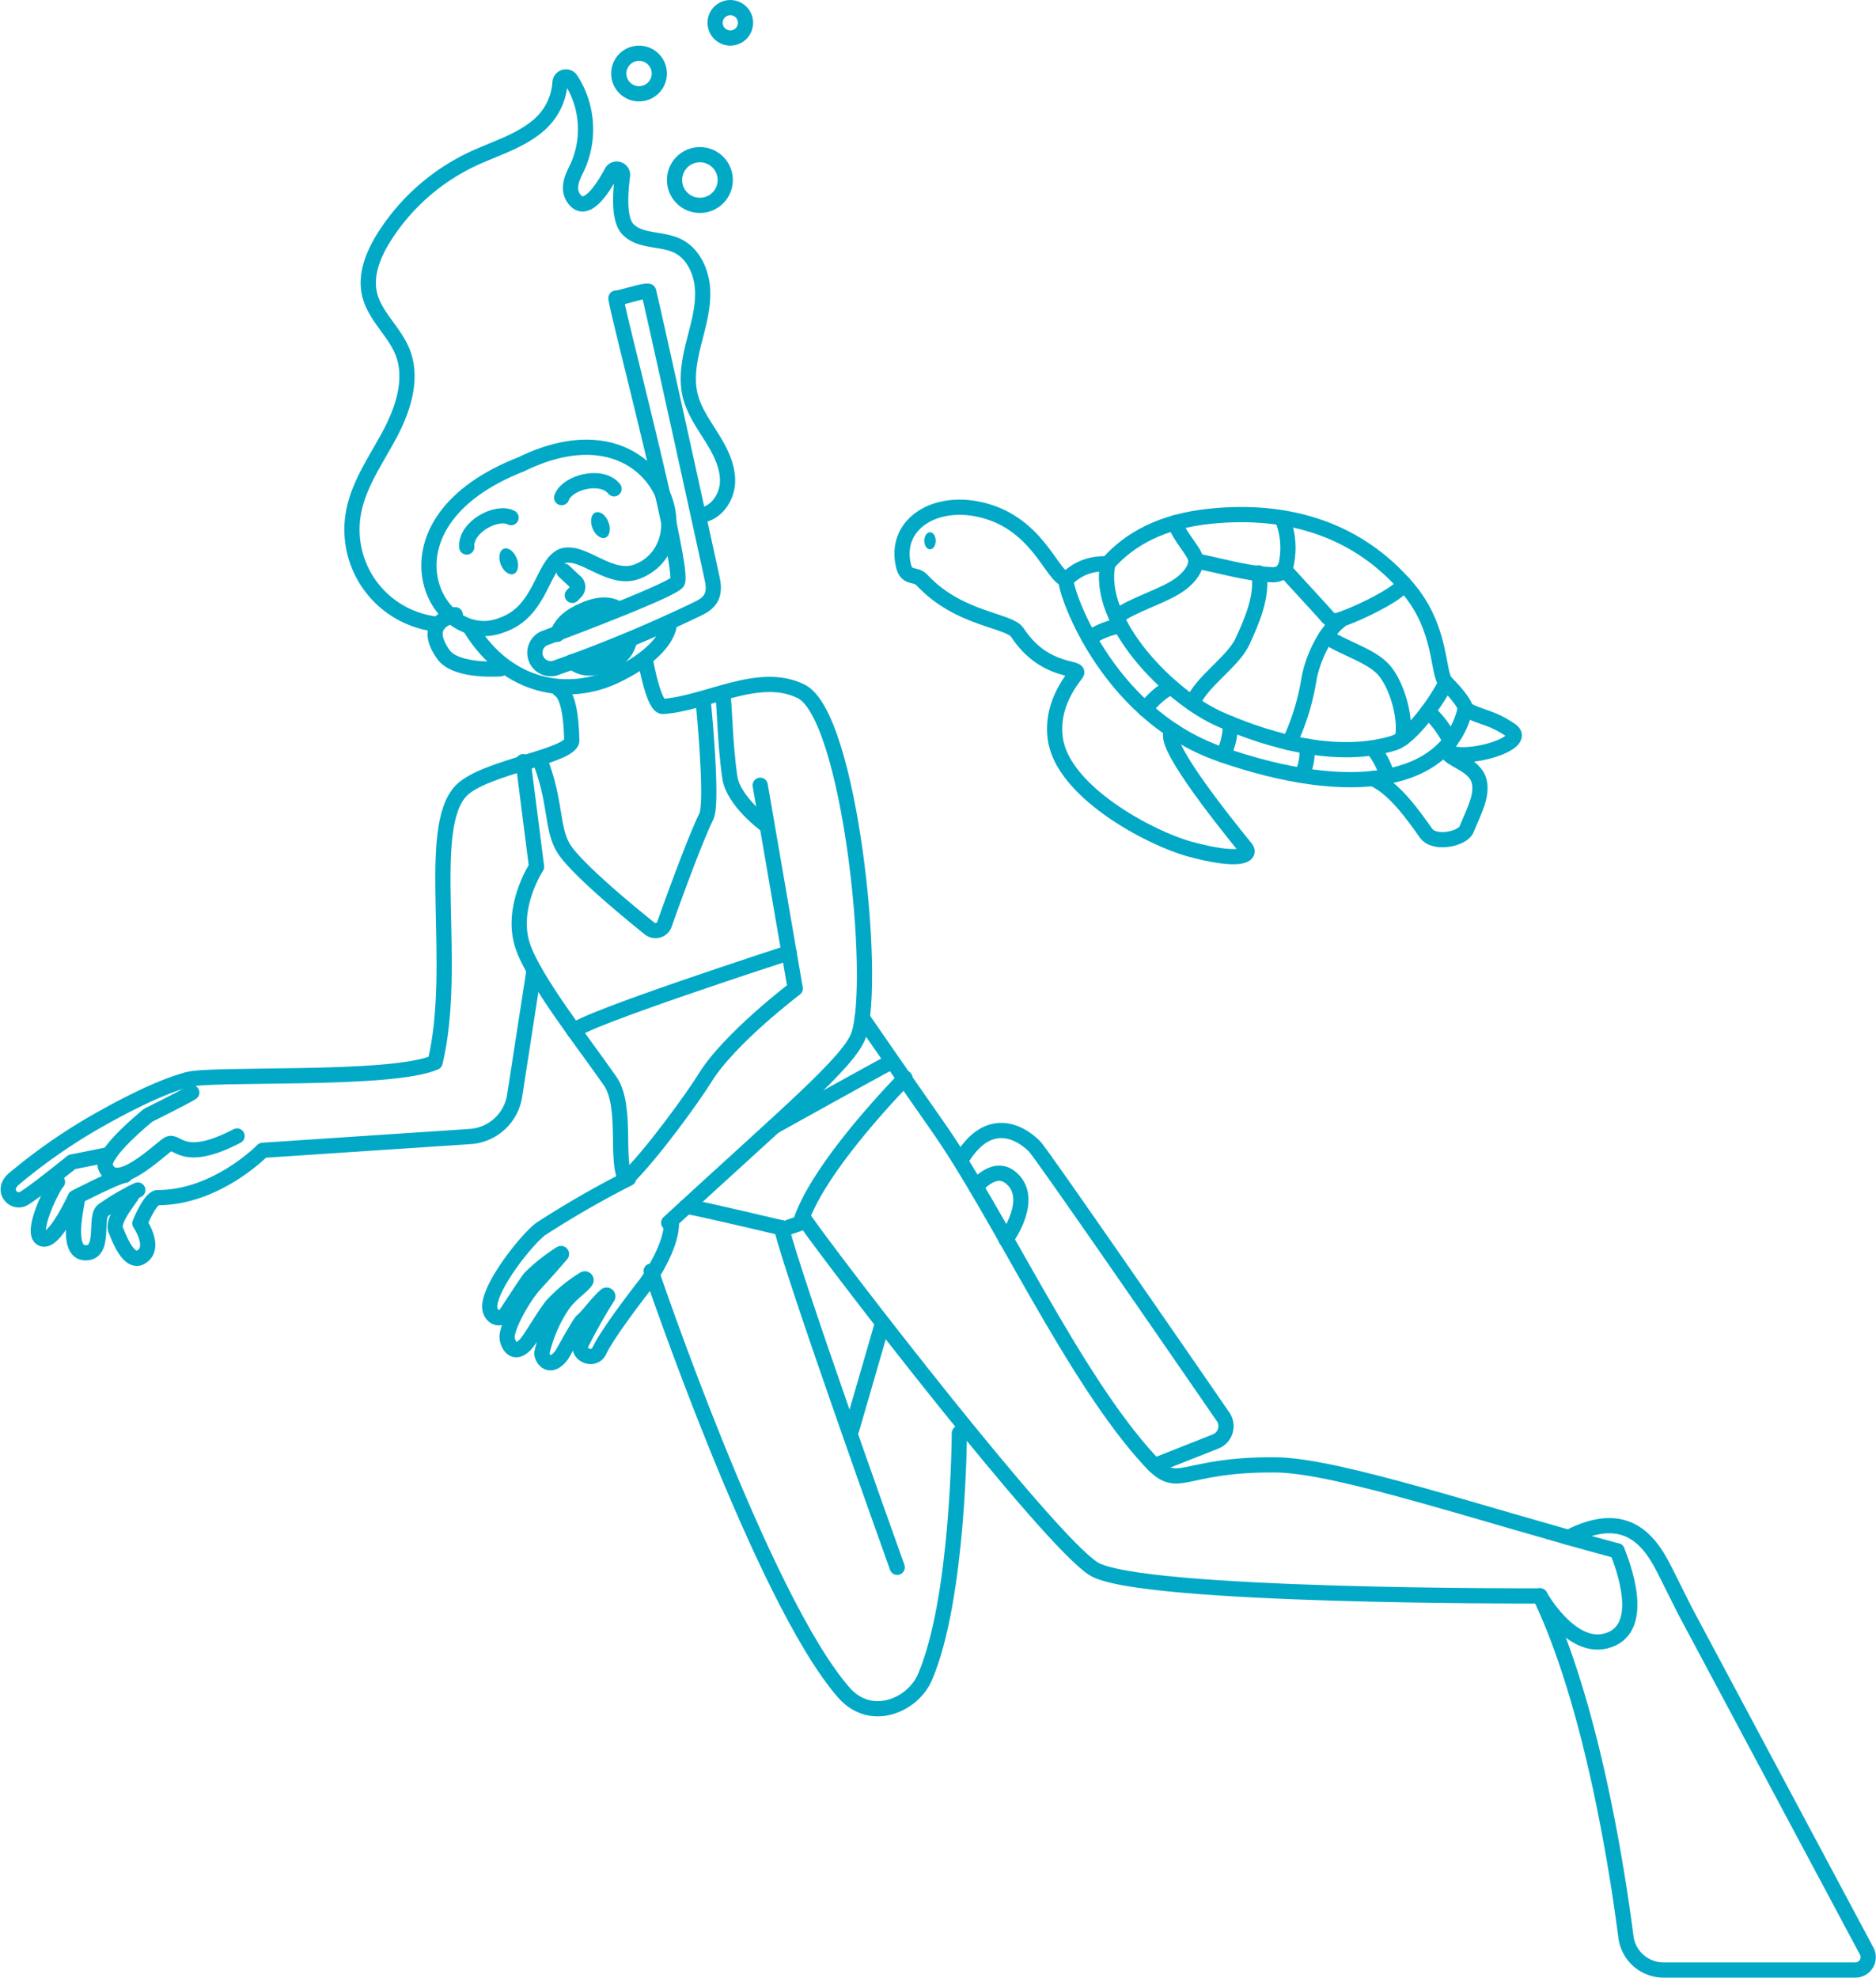 <svg xmlns="http://www.w3.org/2000/svg" width="369.93" height="389.983"><g data-name="グループ 10367"><g data-name="グループ 10361"><g data-name="グループ 10362"><path fill="none" stroke="#01a9c7" stroke-linecap="round" stroke-linejoin="round" stroke-miterlimit="10" stroke-width="3" d="M210.261 114.265c-2.947-.575-5.685-11.585-17.6-13.907-8.937-1.742-16.381 3.4-14.5 11.2.651 2.7 2.339 1.421 3.639 2.824 7.236 7.813 17.186 7.874 18.808 10.345 5.455 8.311 12.815 6.6 11.589 8.153-3.85 4.886-4.579 9.211-4.11 12.73 1.405 10.558 18.811 19.732 26.537 21.833 9.522 2.589 12.271 1.336 10.991-.232-4.928-6.037-17.865-22.347-14.111-23" data-name="パス 125"/><path fill="none" stroke="#01a9c7" stroke-linecap="round" stroke-linejoin="round" stroke-miterlimit="10" stroke-width="3" d="M238.84 101.776c-9.783.971-16.062 4.515-20.354 9.322-.236.265-4.432-.629-8.227 3.165-.757.757 7.256 26.368 30.381 34.451 25.9 9.054 44.855 5.8 48.281-8.906.164-.7-1.508-2.918-3.776-5.185-1.816-1.816-.644-10.589-7.632-18.744-9.647-11.259-23.07-15.653-38.673-14.103" data-name="パス 126"/><path fill="none" stroke="#01a9c7" stroke-linecap="round" stroke-linejoin="round" stroke-miterlimit="10" stroke-width="3" d="M270.703 153.528c4.29 1.851 8.242 7.59 10.487 10.76 1.669 2.359 7.207 1.126 7.974-.7 1.681-4.01 3.27-6.924 2.449-9.73-.939-3.21-5.862-4.053-6.237-5.651 3.6 2.136 16.243-1.649 12.579-4.17-4.045-2.784-5.831-2.4-9.034-4.227" data-name="パス 127"/><path fill="none" stroke="#01a9c7" stroke-linecap="round" stroke-linejoin="round" stroke-miterlimit="10" stroke-width="3" d="M218.487 111.099c-2.547 11.583 12.346 26.49 22.154 30.764 6.369 2.775 21.353 8.552 34.141 4.684 3.593-1.088 8.679-8.569 10.364-11.924" data-name="パス 128"/><path fill="none" stroke="#01a9c7" stroke-linecap="round" stroke-miterlimit="10" stroke-width="3" d="M214.766 125.858a15.6 15.6 0 0 1 6.22-2.463" data-name="パス 129"/><path fill="none" stroke="#01a9c7" stroke-linecap="round" stroke-miterlimit="10" stroke-width="3" d="M225.787 139.809c1.416-1.618 3.221-3.6 5.257-4.291" data-name="パス 130"/><path fill="none" stroke="#01a9c7" stroke-linecap="round" stroke-miterlimit="10" stroke-width="3" d="M242.639 142.707a14.5 14.5 0 0 1-1.421 6.207" data-name="パス 131"/><path fill="none" stroke="#01a9c7" stroke-linecap="round" stroke-miterlimit="10" stroke-width="3" d="M257.677 147.151a10.27 10.27 0 0 1-.966 5.679" data-name="パス 132"/><path fill="none" stroke="#01a9c7" stroke-linecap="round" stroke-miterlimit="10" stroke-width="3" d="M270.703 147.546a15.6 15.6 0 0 1 2.835 5.441" data-name="パス 133"/><path fill="none" stroke="#01a9c7" stroke-linecap="round" stroke-miterlimit="10" stroke-width="3" d="M281.45 140.439c1.7.838 3.664 4.01 4.583 5.667" data-name="パス 134"/><path fill="none" stroke="#01a9c7" stroke-linecap="round" stroke-linejoin="round" stroke-miterlimit="10" stroke-width="3" d="M220.135 121.695c3.163-2.51 9.74-4.208 12.9-6.718 1.427-1.132 2.965-2.875 2.745-4.684-.182-1.5-3.27-4.512-4.064-7.211" data-name="パス 135"/><path fill="none" stroke="#01a9c7" stroke-linecap="round" stroke-linejoin="round" stroke-miterlimit="10" stroke-width="3" d="M236.089 110.659c4.364.844 9.97 2.487 14.412 2.651a3.5 3.5 0 0 0 2.057-.352 3.23 3.23 0 0 0 1.17-2.238 15.2 15.2 0 0 0-.813-8.289" data-name="パス 136"/><path fill="none" stroke="#01a9c7" stroke-linecap="round" stroke-linejoin="round" stroke-miterlimit="10" stroke-width="3" d="M253.222 112.244c2.408 2.7 5.832 6.349 8.239 9.045a3.8 3.8 0 0 0 1.437 1.157c1.126.41 14.031-5.521 13.845-7.45" data-name="パス 137"/><path fill="none" stroke="#01a9c7" stroke-linecap="round" stroke-linejoin="round" stroke-miterlimit="10" stroke-width="3" d="M261.482 125.513c4 2.578 9.447 3.913 11.807 7.091s4.028 9.125 3.264 13.008" data-name="パス 138"/><path fill="none" stroke="#01a9c7" stroke-linecap="round" stroke-linejoin="round" stroke-miterlimit="10" stroke-width="3" d="M264.116 122.506c-3.046 2.409-5.408 7.781-6.034 11.614a46 46 0 0 1-3.846 12.338" data-name="パス 139"/><path fill="none" stroke="#01a9c7" stroke-linecap="round" stroke-linejoin="round" stroke-miterlimit="10" stroke-width="3" d="M248.19 112.977c.934 4.314-1.354 9.589-3.22 13.588s-8.307 8.018-9.795 12.172" data-name="パス 140"/><path fill="#00a9c7" d="M182.266 106.644c0-.931.5-1.685 1.123-1.685s1.123.754 1.123 1.685-.5 1.685-1.123 1.685-1.123-.754-1.123-1.685" data-name="パス 141"/><path fill="none" stroke="#01a9c7" stroke-linecap="round" stroke-linejoin="round" stroke-miterlimit="10" stroke-width="3" d="M127.419 130.932s1.528 8.5 3.311 8.378c8.712-.609 18.971-7.124 27.276-2.96 9.547 4.787 14.95 56.571 11.34 67.677-1.722 5.3-14.614 15.975-37.485 37.095" data-name="パス 142"/><path fill="none" stroke="#01a9c7" stroke-linecap="round" stroke-linejoin="round" stroke-miterlimit="10" stroke-width="3" d="M123.426 232.585c4.99-4.765 13.413-16.459 15.541-19.944 4.777-7.821 17.848-17.71 17.848-17.71l-6.907-40.082" data-name="パス 143"/><path fill="none" stroke="#01a9c7" stroke-linecap="round" stroke-linejoin="round" stroke-miterlimit="10" stroke-width="3" d="M154.247 242.549c2.522-1.111 2.072-.672 4.594-1.783 5.837 8.417 47.828 62.931 56.8 68.587s88.029 5.356 88.029 5.356" data-name="パス 144"/><path fill="none" stroke="#01a9c7" stroke-linecap="round" stroke-linejoin="round" stroke-miterlimit="10" stroke-width="3" d="M92.741 123.837c7.6 12.34 19.667 13.541 28.267 9.594 7.393-3.394 10.973-7.69 11.035-10.758" data-name="パス 145"/><path fill="none" stroke="#01a9c7" stroke-linecap="round" stroke-linejoin="round" stroke-miterlimit="10" stroke-width="3" d="m101.541 92.062-.006-.013c.168-.066.331-.125.5-.189s.324-.136.492-.2l.005.014c26.769-13.326 37.072 15.517 23.213 21-5.429 2.195-10.826-4.453-14.906-3.017-3.959 1.741-4.082 10.948-11.881 13.605-12.957 5.115-25.657-19.367 2.583-31.2" data-name="パス 146"/><path fill="none" stroke="#01a9c7" stroke-linecap="round" stroke-linejoin="round" stroke-miterlimit="10" stroke-width="3" d="M112.799 130.504c1.82 1.351 3.556 1.7 6.849.507 2.836-1.023 4.152-2.864 4.506-4.853" data-name="パス 147"/><path fill="none" stroke="#01a9c7" stroke-linecap="round" stroke-linejoin="round" stroke-miterlimit="10" stroke-width="3" d="M109.876 125.087c.845-2.123 2.269-3.553 5.491-4.909 2.778-1.169 4.874-1.039 6.319-.267" data-name="パス 148"/><path fill="none" stroke="#01a9c7" stroke-linecap="round" stroke-linejoin="round" stroke-miterlimit="10" stroke-width="3" d="m111.198 112.627 2.108 1.978a1.366 1.366 0 0 1 .323 1.983l-.768.817" data-name="パス 149"/><path fill="none" stroke="#01a9c7" stroke-linecap="round" stroke-linejoin="round" stroke-miterlimit="10" stroke-width="3" d="M133.593 114.744c1.393-3.11-12.348-54.9-12.122-55.965 1.035-.011 5.668-1.623 6.415-1.328.58 1.959 12.165 54.8 12.6 56.919.75 3.683-1.126 4.806-2.97 5.716a277 277 0 0 1-28.127 11.682 3.142 3.142 0 0 1-2.164-5.864c7.195-2.699 25.742-9.762 26.368-11.16" data-name="パス 150"/><path fill="none" stroke="#01a9c7" stroke-linecap="round" stroke-miterlimit="10" stroke-width="3" d="M92.038 107.875c-.3-3.974 5.935-7.274 8.742-5.8" data-name="パス 151"/><path fill="none" stroke="#01a9c7" stroke-linecap="round" stroke-miterlimit="10" stroke-width="3" d="M121.094 96.39c-2.5-3.107-9.3-1.25-10.346 1.743" data-name="パス 152"/><path fill="#00a9c7" d="M98.749 111.315c-.541-1.371-.279-2.759.586-3.1s2.006.492 2.547 1.863.28 2.758-.586 3.1-2.007-.491-2.548-1.862" data-name="パス 153"/><path fill="#00a9c7" d="M116.837 104.165c-.542-1.371-.279-2.759.587-3.1s2.006.492 2.547 1.862.28 2.759-.586 3.1-2.006-.492-2.548-1.862" data-name="パス 154"/><path fill="none" stroke="#01a9c7" stroke-linecap="round" stroke-linejoin="round" stroke-miterlimit="10" stroke-width="3" d="M89.782 121.227c-.345.187-6.965 1.278-2.369 7.814 2.25 3.2 9.548 2.956 11.281 2.846" data-name="パス 155"/><path fill="none" stroke="#01a9c7" stroke-linecap="round" stroke-linejoin="round" stroke-miterlimit="10" stroke-width="3" d="M85.278 122.966a18.753 18.753 0 0 1-15.592-21.76c.983-5.621 4.43-10.438 7.12-15.472s4.681-11.073 2.552-16.367c-1.625-4.042-5.446-7.041-6.468-11.276-.947-3.925.747-8.007 2.906-11.419a41.57 41.57 0 0 1 17.273-15.269c4.425-2.089 9.312-3.446 13.044-6.612a12.16 12.16 0 0 0 4.317-8.479 1.168 1.168 0 0 1 2.151-.6 18.06 18.06 0 0 1 1.467 16.809c-.7 1.564-1.644 3.061-1.531 4.871a3.8 3.8 0 0 0 .477 1.493c2.128 3.436 5.161-.379 7.622-4.944a1.143 1.143 0 0 1 2.136.7c-.56 4.292-.626 8.706 1.007 10.494 2.354 2.579 6.608 1.821 9.766 3.313 3.178 1.5 4.842 5.18 5.021 8.691s-.847 6.953-1.708 10.361-1.567 6.992-.753 10.411c.734 3.079 2.626 5.726 4.3 8.412s3.206 5.666 3.074 8.828-2.521 6.428-5.686 6.453" data-name="パス 156"/><path fill="none" stroke="#01a9c7" stroke-linecap="round" stroke-linejoin="round" stroke-miterlimit="10" stroke-width="3" d="M110.325 136.014c1.649 1.063 2.3 4.917 2.422 9.8.6 3.262-17.218 5.357-21.805 10.1-7.239 7.487-.506 34.282-5.147 53.588-8.778 3.85-45.141 1.969-48.965 3.451" data-name="パス 157"/><path fill="none" stroke="#01a9c7" stroke-linecap="round" stroke-linejoin="round" stroke-miterlimit="10" stroke-width="3" d="M36.829 212.958c-5.16 1.363-12.53 5.091-19.154 8.95a112 112 0 0 0-14.977 10.609c-2.582 2.246.032 5.048 2.092 3.766 2.5-1.558 9.386-7.141 9.386-7.141l7.355-1.473" data-name="パス 158"/><path fill="none" stroke="#01a9c7" stroke-linecap="round" stroke-linejoin="round" stroke-miterlimit="10" stroke-width="3" d="M11.333 233.084c-.489.161-5.7 10.087-3.025 11.2 2.4 1 6.517-8.123 6.517-8.123s8.125-4.215 9.824-4.406" data-name="パス 159"/><path fill="none" stroke="#01a9c7" stroke-linecap="round" stroke-linejoin="round" stroke-miterlimit="10" stroke-width="3" d="M15.211 236.707c.085.5-2.4 10.025 1.438 10.328 4.29.339 1.851-7.06 3.679-8.356a46 46 0 0 1 6.845-4.015" data-name="パス 160"/><path fill="none" stroke="#01a9c7" stroke-linecap="round" stroke-linejoin="round" stroke-miterlimit="10" stroke-width="3" d="M26.033 235.265c.979-.225-4.254 5.088-3.187 7.343.4.838 2.408 6.814 4.979 5.271 3.069-1.842-.248-6.647-.248-6.647s2.014-5.067 3.562-5.067c11.579 0 20.661-9.328 20.661-9.328l40.914-2.717a9.51 9.51 0 0 0 8.768-8.036l3.724-24.085" data-name="パス 161"/><path fill="none" stroke="#01a9c7" stroke-linecap="round" stroke-linejoin="round" stroke-miterlimit="10" stroke-width="3" d="M128.391 250.657s21.839 64.56 37.976 83.083c5.379 6.174 13.629 2.517 16-2.96 6.668-15.386 6.811-48.183 6.811-48.183" data-name="パス 162"/><path fill="none" stroke="#01a9c7" stroke-linecap="round" stroke-linejoin="round" stroke-miterlimit="10" stroke-width="3" d="m103.164 150.206 2.638 20.717s-5.177 7.884-2.8 15.393c2.147 6.794 12.329 19.66 17.33 26.9 3.418 4.951.933 15.929 3.1 19.365" data-name="パス 163"/><path fill="none" stroke="#01a9c7" stroke-linecap="round" stroke-linejoin="round" stroke-miterlimit="10" stroke-width="3" d="M170.027 200.711c2.6 3.714 7.914 11.5 15 21.613 12.089 17.25 26.618 49.4 41.7 65.724 5.839 6.318 5.721.666 24.807.819 12.316.1 41.018 9.923 67.348 16.952" data-name="パス 164"/><path fill="none" stroke="#01a9c7" stroke-linecap="round" stroke-linejoin="round" stroke-miterlimit="10" stroke-width="3" d="M142.473 137.043c.41.557.4 9.348 1.456 16.3.7 4.609 6.845 9.155 6.845 9.155" data-name="パス 165"/><path fill="none" stroke="#01a9c7" stroke-linecap="round" stroke-linejoin="round" stroke-miterlimit="10" stroke-width="3" d="M106.42 149.798c3.459 8.749 2.176 14.121 5.169 18.153 3.12 4.2 12.355 11.815 16.5 15.145a1.867 1.867 0 0 0 2.93-.83c1.783-5.015 5.885-16.346 8.271-21.289 1.347-2.79-.6-22.449-.6-22.449" data-name="パス 166"/><path fill="none" stroke="#01a9c7" stroke-linecap="round" stroke-miterlimit="10" stroke-width="3" d="M113.229 203.333c.882-2.037 42.367-15.473 42.367-15.473" data-name="パス 167"/><path fill="none" stroke="#01a9c7" stroke-linecap="round" stroke-miterlimit="10" stroke-width="3" d="M152.6 222.159s20.963-11.686 22.96-12.655" data-name="パス 168"/><path fill="none" stroke="#01a9c7" stroke-linecap="round" stroke-miterlimit="10" stroke-width="3" d="M135.346 237.911s-.6-.368 18.729 4.2" data-name="パス 169"/><path fill="none" stroke="#01a9c7" stroke-linecap="round" stroke-miterlimit="10" stroke-width="3" d="M157.815 241.089c2.99-9.143 14.013-21.534 20.642-28.5" data-name="パス 170"/><path fill="none" stroke="#01a9c7" stroke-linecap="round" stroke-miterlimit="10" stroke-width="3" d="M154.076 242.109c2.9 11.168 19.972 58.9 22.845 66.962" data-name="パス 171"/><path fill="none" stroke="#01a9c7" stroke-linecap="round" stroke-linejoin="round" stroke-miterlimit="10" stroke-width="3" d="M303.671 314.708c10.169 21.275 15.181 53.546 16.947 67.251a7.48 7.48 0 0 0 7.422 6.523h37.817a2.536 2.536 0 0 0 2.238-3.73l-35.838-67.123-3.625-7.244c-2.613-5.222-7.015-13.626-19.328-7.208" data-name="パス 172"/><path fill="none" stroke="#01a9c7" stroke-linecap="round" stroke-linejoin="round" stroke-miterlimit="10" stroke-width="3" d="M303.671 314.708s5.885 10.586 12.874 8.913c8.56-2.05 3.36-15.243 2.348-17.8" data-name="パス 173"/><path fill="none" stroke="#01a9c7" stroke-linecap="round" stroke-linejoin="round" stroke-miterlimit="10" stroke-width="3" d="M190.04 227.895c4.96-7.565 10.718-5.046 13.947-1.844 1.313 1.3 28.909 41.3 37.2 53.349a3.244 3.244 0 0 1-1.481 4.856l-12.026 4.753" data-name="パス 174"/><path fill="none" stroke="#01a9c7" stroke-linecap="round" stroke-linejoin="round" stroke-miterlimit="10" stroke-width="3" d="M192.467 234.035s3.472-4.385 6.659-1.945c5.33 4.08-.761 12.292-.761 12.292" data-name="パス 175"/><path fill="none" stroke="#01a9c7" stroke-linecap="round" stroke-miterlimit="10" stroke-width="3" d="m167.963 281.83 5.829-20.108" data-name="線 22"/><path fill="none" stroke="#01a9c7" stroke-linecap="round" stroke-linejoin="round" stroke-miterlimit="10" stroke-width="3" d="M123.951 232.379a188 188 0 0 0-17.239 9.918c-2.231 1.5-9.4 10.155-10.111 14.815-.351 2.3 1.773 3.651 3.105 2.057.328-.393 4.357-6.69 4.857-7.2a35.2 35.2 0 0 1 6.018-4.761.088.088 0 0 1 .113.133c-.786.923-2.817 3.284-5.136 5.795-2.3 2.5-5.32 7.869-5.558 10.32-.115 1.18 1.117 4.313 3.629 1.652 1.027-1.088 3.23-5.078 5.2-7.646a29.8 29.8 0 0 1 6.372-5.24.251.251 0 0 1 .335.353c-.806 1.257-3.2 2.587-4.813 5.068a28.4 28.4 0 0 0-3.852 9.072c-.186.943 1.4 3.659 3.8.614.324-.411 3.57-6.457 4.135-6.87.9-.653 2.927-3.5 4.644-5a.241.241 0 0 1 .367.306 106 106 0 0 0-5.268 9.366c-.83 1.915 2.546 3.548 3.65 1.212 1.822-3.857 9.192-13.221 9.192-13.221s5.213-7.119 5-12.2" data-name="パス 176"/><path fill="none" stroke="#01a9c7" stroke-linecap="round" stroke-linejoin="round" stroke-miterlimit="10" stroke-width="3" d="M37.817 215.448c-1.1.749-8.581 4.464-8.581 4.464s-9.458 7.611-8.433 10.2c2.06 5.212 10.575-3.395 12.37-4.477s2.659 4.069 13.575-1.62" data-name="パス 177"/></g></g><g fill="none" stroke="#01a9c7" stroke-width="3" data-name="楕円形 19" transform="translate(131.512 29)"><circle cx="6.5" cy="6.5" r="6.5" stroke="none"/><circle cx="6.5" cy="6.5" r="5"/></g><g fill="none" stroke="#01a9c7" stroke-width="3" data-name="楕円形 20" transform="translate(120.512 9)"><circle cx="5.5" cy="5.5" r="5.5" stroke="none"/><circle cx="5.5" cy="5.5" r="4"/></g><g fill="none" stroke="#01a9c7" stroke-width="3" data-name="楕円形 21" transform="translate(139.512)"><circle cx="4.5" cy="4.5" r="4.5" stroke="none"/><circle cx="4.5" cy="4.5" r="3"/></g></g></svg>